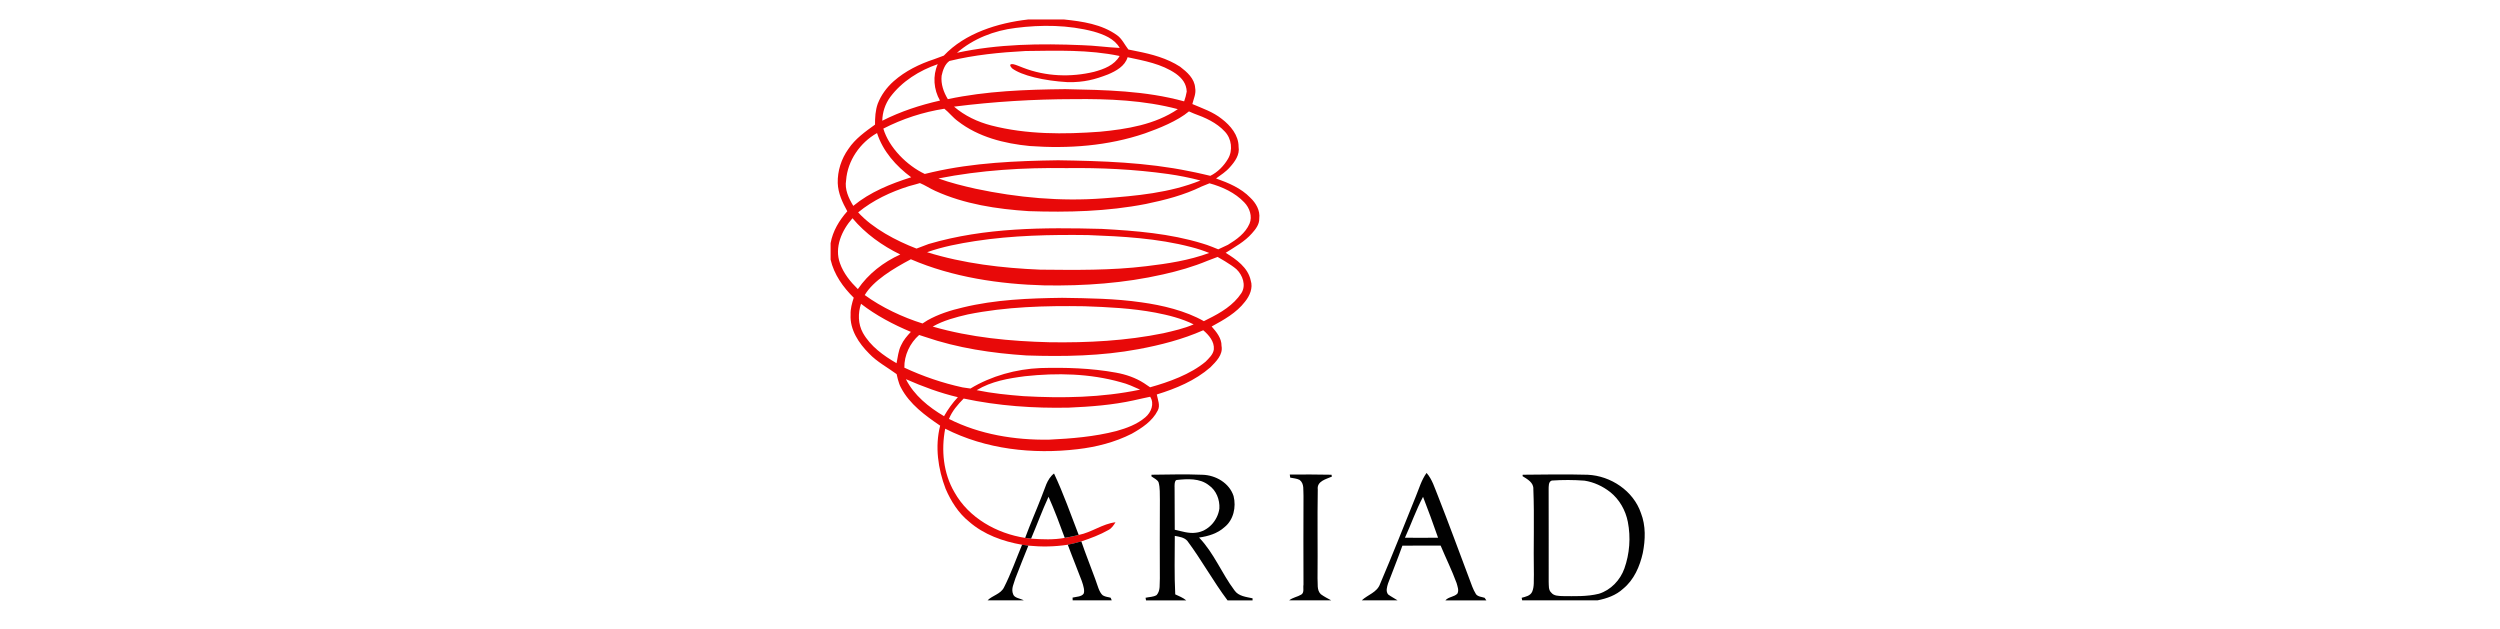 <svg xmlns="http://www.w3.org/2000/svg" xmlns:xlink="http://www.w3.org/1999/xlink" xmlns:serif="http://www.serif.com/" width="100%" height="100%" viewBox="0 0 417 105" xml:space="preserve" style="fill-rule:evenodd;clip-rule:evenodd;stroke-linejoin:round;stroke-miterlimit:2;">  <clipPath id="_clip1">    <rect x="138.542" y="3.251" width="139.583" height="96.89"></rect>  </clipPath>  <g clip-path="url(#_clip1)">    <path d="M171.448,3.251l6.055,0c3.05,0.32 6.266,0.786 8.819,2.622c0.809,0.56 1.298,1.631 1.89,2.384l1.393,0.285c2.519,0.495 5.06,1.175 7.238,2.587c1.148,0.882 2.406,1.967 2.508,3.53c0.192,0.953 -0.257,1.806 -0.467,2.696c1.684,0.721 3.459,1.313 4.909,2.477c1.46,1.109 2.808,2.724 2.804,4.655c0.222,1.316 -0.614,2.473 -1.443,3.393c-0.653,0.763 -1.51,1.302 -2.315,1.886c2.064,0.738 4.167,1.605 5.715,3.213c0.938,0.888 1.665,2.131 1.491,3.474c0.032,0.965 -0.601,1.782 -1.212,2.46c-1.212,1.395 -2.858,2.271 -4.39,3.257c1.761,1.08 3.725,2.455 4.177,4.609c0.414,1.259 -0.167,2.569 -0.953,3.542c-1.429,1.87 -3.536,3.025 -5.562,4.137c0.797,0.911 1.669,1.954 1.646,3.238c0.283,1.478 -0.923,2.623 -1.855,3.571c-2.553,2.222 -5.739,3.548 -8.942,4.53c0.153,0.874 0.624,1.841 0.152,2.686c-0.893,1.777 -2.645,2.911 -4.323,3.86c-2.814,1.429 -5.921,2.221 -9.047,2.583c-7.475,0.881 -15.31,0.026 -22.078,-3.42c-0.682,3.57 -0.32,7.429 1.544,10.599c2.388,4.281 7.049,6.881 11.796,7.617c0.33,0.049 0.658,0.081 0.991,0.126c1.867,0.129 3.763,0.211 5.613,-0.127c0.78,-0.136 1.559,-0.287 2.324,-0.492c2.154,-0.417 3.96,-1.857 6.142,-2.117c-0.301,0.491 -0.634,1.004 -1.16,1.28c-1.431,0.815 -2.983,1.393 -4.54,1.914c-0.746,0.215 -1.499,0.402 -2.259,0.554c-2.171,0.337 -4.391,0.37 -6.576,0.154c-0.35,-0.044 -0.701,-0.095 -1.047,-0.147c-3.189,-0.556 -6.379,-1.695 -8.845,-3.855c-1.775,-1.423 -3.013,-3.401 -3.909,-5.467c-1.267,-3.329 -1.811,-7.05 -0.914,-10.543c-2.499,-1.698 -5.091,-3.583 -6.524,-6.319c-0.433,-0.723 -0.736,-2.28 -0.736,-2.28c-1.501,-1.104 -3.296,-2.061 -4.59,-3.429c-1.716,-1.716 -3.228,-3.973 -3.088,-6.501c-0.037,-0.968 0.235,-1.906 0.524,-2.817c-1.786,-1.756 -3.292,-3.878 -3.86,-6.354l0,-2.744c0.365,-2.014 1.44,-3.807 2.787,-5.317c-0.804,-1.456 -1.541,-3.01 -1.596,-4.707c-0.049,-2.026 0.598,-4.046 1.778,-5.69c1.125,-1.691 2.814,-2.889 4.439,-4.057c-0.004,-1.176 0.06,-2.378 0.458,-3.495c0.562,-1.443 1.504,-2.724 2.661,-3.748c1.94,-1.715 4.305,-2.866 6.749,-3.67c0.643,-0.23 1.61,-0.597 1.61,-0.597c3.539,-3.765 9.052,-5.454 14.02,-6.022m-2.074,1.409c-3.552,0.432 -7.033,1.782 -9.753,4.142c6.853,-1.479 13.927,-1.568 20.904,-1.269c2.087,0.056 4.157,0.366 6.24,0.46c-0.894,-1.567 -2.686,-2.254 -4.331,-2.73c-4.247,-1.124 -8.724,-1.159 -13.061,-0.604m-11.008,5.504c-0.778,0.548 -1.112,1.576 -1.306,2.468c-0.147,1.378 0.331,2.741 1.039,3.904c6.425,-1.366 13.031,-1.597 19.578,-1.67c6.725,0.146 13.31,0.245 19.836,2.038c0.186,-0.512 0.342,-1.1 0.432,-1.637c-0.059,-1.338 -0.772,-2.216 -1.799,-2.97c-2.38,-1.656 -5.287,-2.158 -8.065,-2.757c-0.434,1.492 -1.929,2.301 -3.265,2.869c-2.155,0.833 -3.959,1.337 -6.717,1.293c-3.98,-0.226 -7.717,-1.115 -9.296,-2.314c-0.809,-0.897 0.262,-0.669 0.262,-0.669c0.366,0.069 1.082,0.39 1.619,0.587c3.743,1.45 7.923,1.609 11.811,0.669c1.626,-0.44 3.375,-1.092 4.257,-2.639c-5.16,-1.082 -10.474,-0.891 -15.712,-0.83c-4.255,0.229 -8.528,0.646 -12.674,1.658m-9.868,6.007c-0.847,1.149 -1.305,2.541 -1.337,3.965c3.042,-1.548 6.303,-2.611 9.627,-3.364c-1.054,-1.835 -1.242,-4.127 -0.374,-6.072c-3.066,1.054 -5.955,2.856 -7.917,5.472m10.635,1.612c1.771,1.533 3.946,2.551 6.201,3.139c5.911,1.522 12.101,1.493 18.148,1.045c4.49,-0.432 9.168,-1.18 12.979,-3.765c-5.647,-1.494 -11.549,-1.735 -17.361,-1.671c-6.673,0.011 -13.346,0.414 -19.967,1.252m-11.794,3.665c0.942,3.171 3.948,6.168 6.912,7.563l1.301,-0.31c6.859,-1.569 13.929,-1.87 20.939,-1.972c7.324,0.115 14.702,0.344 21.899,1.826c1.173,0.213 3.493,0.77 3.493,0.77c1.212,-0.597 2.266,-1.663 2.944,-2.829c0.847,-1.411 0.608,-3.373 -0.53,-4.556c-1.373,-1.494 -3.286,-2.34 -5.165,-3.01l-0.816,-0.353c-1.874,1.586 -5.051,2.86 -7.349,3.668c-6.156,2.099 -12.762,2.578 -19.216,2.106c-4.23,-0.41 -8.567,-1.493 -11.979,-4.144c-0.833,-0.602 -1.455,-1.437 -2.254,-2.074c-3.544,0.55 -6.991,1.677 -10.18,3.316m-6.208,8.606c-0.27,1.523 0.423,3.011 1.198,4.28c2.805,-2.308 6.226,-3.687 9.657,-4.77c-2.528,-1.869 -4.722,-4.337 -5.697,-7.375c-2.836,1.596 -4.911,4.593 -5.158,7.865m15.397,-0.292c2.021,0.733 4.113,1.245 6.207,1.716c6.983,1.487 14.166,2.142 21.298,1.6c5.471,-0.407 11.072,-0.901 16.206,-2.977c-1.778,-0.464 -3.582,-0.825 -5.402,-1.082c-5.602,-0.784 -11.269,-1.057 -16.922,-0.983c-7.158,-0.101 -14.354,0.332 -21.387,1.726m-4.906,1.28c-3.05,0.959 -5.998,2.34 -8.484,4.377c2.443,2.693 6.374,4.751 9.736,6.04l2.029,-0.767c9.388,-2.758 19.176,-2.772 28.873,-2.517c5.647,0.314 11.356,0.763 16.79,2.434c0.863,0.225 2.639,0.974 2.639,0.974c0,0 1.064,-0.486 1.61,-0.754c1.437,-0.867 2.919,-1.932 3.603,-3.525c0.516,-1.206 0.008,-2.651 -0.876,-3.553c-1.545,-1.628 -3.662,-2.591 -5.797,-3.183l-1.308,0.529c-2.933,1.444 -6.122,2.258 -9.308,2.919c-6.43,1.257 -13.019,1.42 -19.549,1.197c-5.32,-0.346 -10.711,-1.161 -15.598,-3.387c-0.83,-0.368 -1.703,-0.955 -2.542,-1.295c0,0 -1.187,0.359 -1.817,0.511m-11.513,12.878c0.587,1.665 1.73,3.075 2.978,4.297c1.748,-2.558 4.268,-4.499 7.075,-5.774c-3.016,-1.472 -5.804,-3.464 -7.971,-6.045c-1.774,1.992 -3.061,4.86 -2.082,7.522m22.563,-3.717c-2.718,0.423 -5.441,0.936 -8.039,1.861c6.113,1.897 12.516,2.645 18.892,2.909c5.892,0.059 11.806,0.138 17.667,-0.576c3.551,-0.421 7.132,-0.965 10.499,-2.208c-0.981,-0.401 -1.994,-0.728 -3.021,-0.987c-5.606,-1.467 -11.43,-1.78 -17.195,-1.997c-6.276,-0.082 -12.587,0.045 -18.803,0.999m40.417,2.648c0,0 -1.11,0.416 -1.66,0.631c-2.397,1.001 -4.905,1.715 -7.437,2.284c-6.468,1.474 -13.134,1.935 -19.755,1.833c-7.515,-0.199 -15.357,-1.363 -22.309,-4.359c-2.959,1.566 -6.274,3.572 -7.695,5.97c2.808,2.052 6.322,3.704 9.638,4.74l0.809,-0.517c1.841,-1.039 3.871,-1.68 5.92,-2.156c5.409,-1.316 11.009,-1.531 16.552,-1.607c4.416,0.072 8.851,0.115 13.231,0.753c3.452,0.479 7.352,1.395 10.415,3.14l0.721,-0.368c2.106,-1.038 4.23,-2.31 5.543,-4.316c0.821,-1.309 0.206,-2.993 -0.828,-3.979c-0.931,-0.825 -3.145,-2.052 -3.145,-2.052m-59.476,7.819c-0.529,1.57 -0.503,3.368 0.308,4.839c1.258,2.247 3.432,3.803 5.617,5.069c0.218,-1.008 0.285,-2.069 0.766,-2.999c0.377,-0.847 0.993,-1.556 1.622,-2.225c-2.942,-1.233 -5.784,-2.724 -8.313,-4.683m17.8,1.773c-2.009,0.467 -4.038,0.999 -5.843,2.026c6.328,1.831 12.935,2.448 19.498,2.615c6.357,0.094 12.753,-0.232 18.994,-1.507c1.703,-0.397 3.425,-0.78 5.035,-1.475c-2.003,-0.994 -4.191,-1.535 -6.376,-1.959c-3.904,-0.732 -7.883,-0.925 -11.845,-1.064c-6.502,-0.106 -13.07,0.072 -19.463,1.365m28.442,5.798c-6.136,1.146 -12.41,1.252 -18.631,1.044c-5.739,-0.374 -11.49,-1.225 -16.944,-3.1l-0.972,-0.316c-1.529,1.338 -2.517,3.403 -2.466,5.454c3.108,1.449 6.367,2.563 9.72,3.292l1.306,0.188c3.443,-2.099 7.663,-3.257 11.664,-3.416c4.212,-0.116 8.457,0.009 12.612,0.766c1.644,0.296 3.253,0.844 4.665,1.75l1.022,0.691c3.13,-0.872 6.717,-2.159 9.246,-4.263c0.569,-0.583 1.274,-1.203 1.384,-2.055c0.114,-1.316 -0.83,-2.396 -1.765,-3.195c-3.453,1.527 -7.136,2.473 -10.841,3.16m-18.857,4.502c-2.781,0.358 -5.663,0.847 -8.093,2.333c2.568,0.53 5.181,0.789 7.792,0.996c6.499,0.366 13.076,0.255 19.467,-1.086c-1.053,-0.474 -2.11,-0.964 -3.236,-1.242c-5.164,-1.461 -10.622,-1.571 -15.929,-1.001m-19.9,0.497c1.353,2.7 3.808,4.667 6.36,6.175c0.645,-1.142 1.41,-2.211 2.307,-3.169c-2.985,-0.703 -5.864,-1.773 -8.667,-3.006m38.037,3.526c-3.567,0.785 -7.221,1.064 -10.862,1.222c-5.875,0.125 -11.783,-0.291 -17.539,-1.516c-0.98,0.999 -1.935,2.082 -2.454,3.402c5.129,2.592 10.966,3.539 16.671,3.458c3.777,-0.178 7.578,-0.493 11.251,-1.439c1.715,-0.476 3.453,-1.117 4.824,-2.285c0.974,-0.815 1.569,-2.275 0.812,-3.433c-0.907,0.172 -1.801,0.401 -2.704,0.591" style="fill:#e80909;fill-rule:nonzero;"></path>    <g>      <path d="M173.713,82.897c0.591,-1.358 0.86,-2.96 2.098,-3.917c1.57,3.33 2.789,6.812 4.113,10.244c-0.765,0.205 -1.544,0.356 -2.324,0.492c-0.841,-2.308 -1.709,-4.616 -2.704,-6.861c-1.057,2.291 -1.922,4.665 -2.909,6.987c-0.333,-0.045 -0.662,-0.077 -0.991,-0.126c0.842,-2.298 1.837,-4.537 2.718,-6.82" style="fill:#010101;fill-rule:nonzero;"></path>      <path d="M192.072,79.185c2.828,-0.03 5.66,-0.113 8.489,0.005c2.213,0.057 4.493,1.371 5.199,3.553c0.46,1.824 0,3.975 -1.514,5.186c-1.163,1.059 -2.716,1.52 -4.243,1.733c2.486,2.575 3.78,5.984 5.909,8.815c0.672,0.981 1.952,1.084 3.015,1.32c0,0.114 0,0.228 0.001,0.344l-4.178,0c-2.4,-3.197 -4.32,-6.729 -6.71,-9.932c-0.523,-0.585 -1.36,-0.687 -2.085,-0.825c-0.005,3.251 -0.091,6.506 0.075,9.755c0.627,0.298 1.296,0.542 1.831,1.002l-6.702,0c-0.028,-0.146 -0.055,-0.291 -0.081,-0.434c0.612,-0.151 1.303,-0.108 1.849,-0.452c0.676,-0.764 0.463,-1.861 0.536,-2.788c-0.008,-4.35 -0.03,-8.699 0.005,-13.049c-0.036,-0.999 0.059,-2.028 -0.228,-2.997c-0.249,-0.464 -0.79,-0.659 -1.187,-0.97l0.019,-0.266Zm4.182,0.874c-0.415,0.107 -0.332,1.224 -0.332,1.224c0.013,2.359 0.02,4.719 0.028,7.079c1.165,0.247 2.324,0.666 3.535,0.491c2.036,-0.224 3.642,-2.045 3.908,-4.026c0.087,-1.476 -0.516,-3.036 -1.761,-3.893c-1.506,-1.198 -3.584,-1.061 -5.378,-0.874" style="fill:#010101;fill-rule:nonzero;"></path>      <path d="M215.135,79.153c2.321,-0.008 4.642,-0.024 6.963,0.032c0.014,0.078 0.044,0.235 0.058,0.314c-0.972,0.428 -2.526,0.761 -2.352,2.142c-0.085,4.941 0.011,9.883 -0.04,14.825c0.082,0.876 -0.164,1.964 0.549,2.649c0.54,0.401 1.147,0.701 1.736,1.025l-7.018,0c0.592,-0.485 1.378,-0.574 2.02,-0.962c0.55,-0.34 0.267,-1.125 0.37,-1.643c-0.014,-4.944 -0.024,-9.888 0.001,-14.831c-0.077,-0.9 0.185,-2.024 -0.655,-2.66c-0.48,-0.249 -1.04,-0.263 -1.561,-0.377c-0.025,-0.172 -0.049,-0.344 -0.071,-0.515m22.815,-0.27c0.958,1.084 1.342,2.502 1.888,3.809c1.806,4.593 3.502,9.23 5.243,13.848c0.334,0.872 0.608,1.777 1.114,2.571c0.337,0.434 0.962,0.439 1.44,0.604c0.093,0.142 0.185,0.283 0.285,0.426l-6.827,0c0.517,-0.611 1.455,-0.553 1.998,-1.121c0.301,-0.556 0.013,-1.204 -0.134,-1.771c-0.78,-2.124 -1.786,-4.155 -2.658,-6.242c-2.128,0.004 -4.255,-0.012 -6.381,0.011c-0.751,2.113 -1.601,4.191 -2.388,6.291c-0.177,0.586 -0.421,1.32 0.013,1.845c0.491,0.371 1.058,0.644 1.574,0.986l-5.976,0c0.994,-0.945 2.554,-1.314 3.056,-2.736c2.059,-4.827 3.987,-9.71 5.95,-14.579c0.555,-1.335 0.943,-2.755 1.805,-3.943m-3.608,10.811c1.841,0.017 3.681,0.018 5.522,-0.004c-0.796,-2.286 -1.625,-4.562 -2.503,-6.819c-1.173,2.194 -1.979,4.563 -3.018,6.823m19.637,-10.508c3.618,-0.038 7.24,-0.096 10.858,0.004c3.842,0.178 7.609,2.688 8.866,6.386c0.831,2.116 0.746,4.463 0.314,6.66c-0.499,2.231 -1.468,4.492 -3.284,5.966c-1.174,1.092 -2.738,1.637 -4.285,1.939l-12.552,0c-0.031,-0.145 -0.059,-0.288 -0.085,-0.429c0.65,-0.183 1.442,-0.318 1.754,-1.015c0.376,-0.891 0.237,-1.887 0.282,-2.824c-0.089,-4.759 0.1,-9.523 -0.089,-14.277c0.068,-1.114 -0.999,-1.666 -1.794,-2.169l0.014,-0.241Zm4.862,0.971c-0.595,0.174 -0.515,1.016 -0.531,1.48c0.02,5.141 0.002,10.283 0.008,15.424c0.039,0.605 -0.071,1.358 0.445,1.807c0.427,0.54 1.186,0.525 1.807,0.561c2.043,0.013 4.131,0.109 6.131,-0.39c1.977,-0.612 3.547,-2.271 4.238,-4.199c0.885,-2.477 1.083,-5.201 0.583,-7.783c-0.376,-1.933 -1.407,-3.763 -2.96,-4.989c-1.233,-0.965 -2.71,-1.651 -4.262,-1.892c-1.814,-0.142 -3.646,-0.143 -5.46,-0.019" style="fill:#010101;fill-rule:nonzero;"></path>      <path d="M178.106,90.855c0.76,-0.152 1.513,-0.339 2.259,-0.554c0.715,2.109 1.554,4.173 2.314,6.265c0.362,0.942 0.642,2.24 1.277,2.745c0.505,0.279 0.876,0.259 1.302,0.391c0.059,0.146 0.117,0.292 0.181,0.438l-6.519,0c-0.005,-0.155 -0.009,-0.308 -0.013,-0.461c0.615,-0.148 1.495,-0.136 1.842,-0.65c0.407,-0.902 -0.821,-3.271 -1.37,-4.861c-0.428,-1.104 -0.866,-2.203 -1.274,-3.313" style="fill:#010101;fill-rule:nonzero;"></path>      <path d="M170.483,90.862c0.346,0.052 0.697,0.103 1.047,0.147c-0.719,1.82 -1.472,3.627 -2.162,5.459c-0.213,0.823 -0.777,1.721 -0.368,2.674c0.231,0.621 1.117,0.65 1.776,0.998l-6.052,0c0.821,-0.83 2.175,-1.034 2.734,-2.147c1.175,-2.301 2.028,-4.751 3.025,-7.132" style="fill:#010101;fill-rule:nonzero;"></path>    </g>  </g></svg>